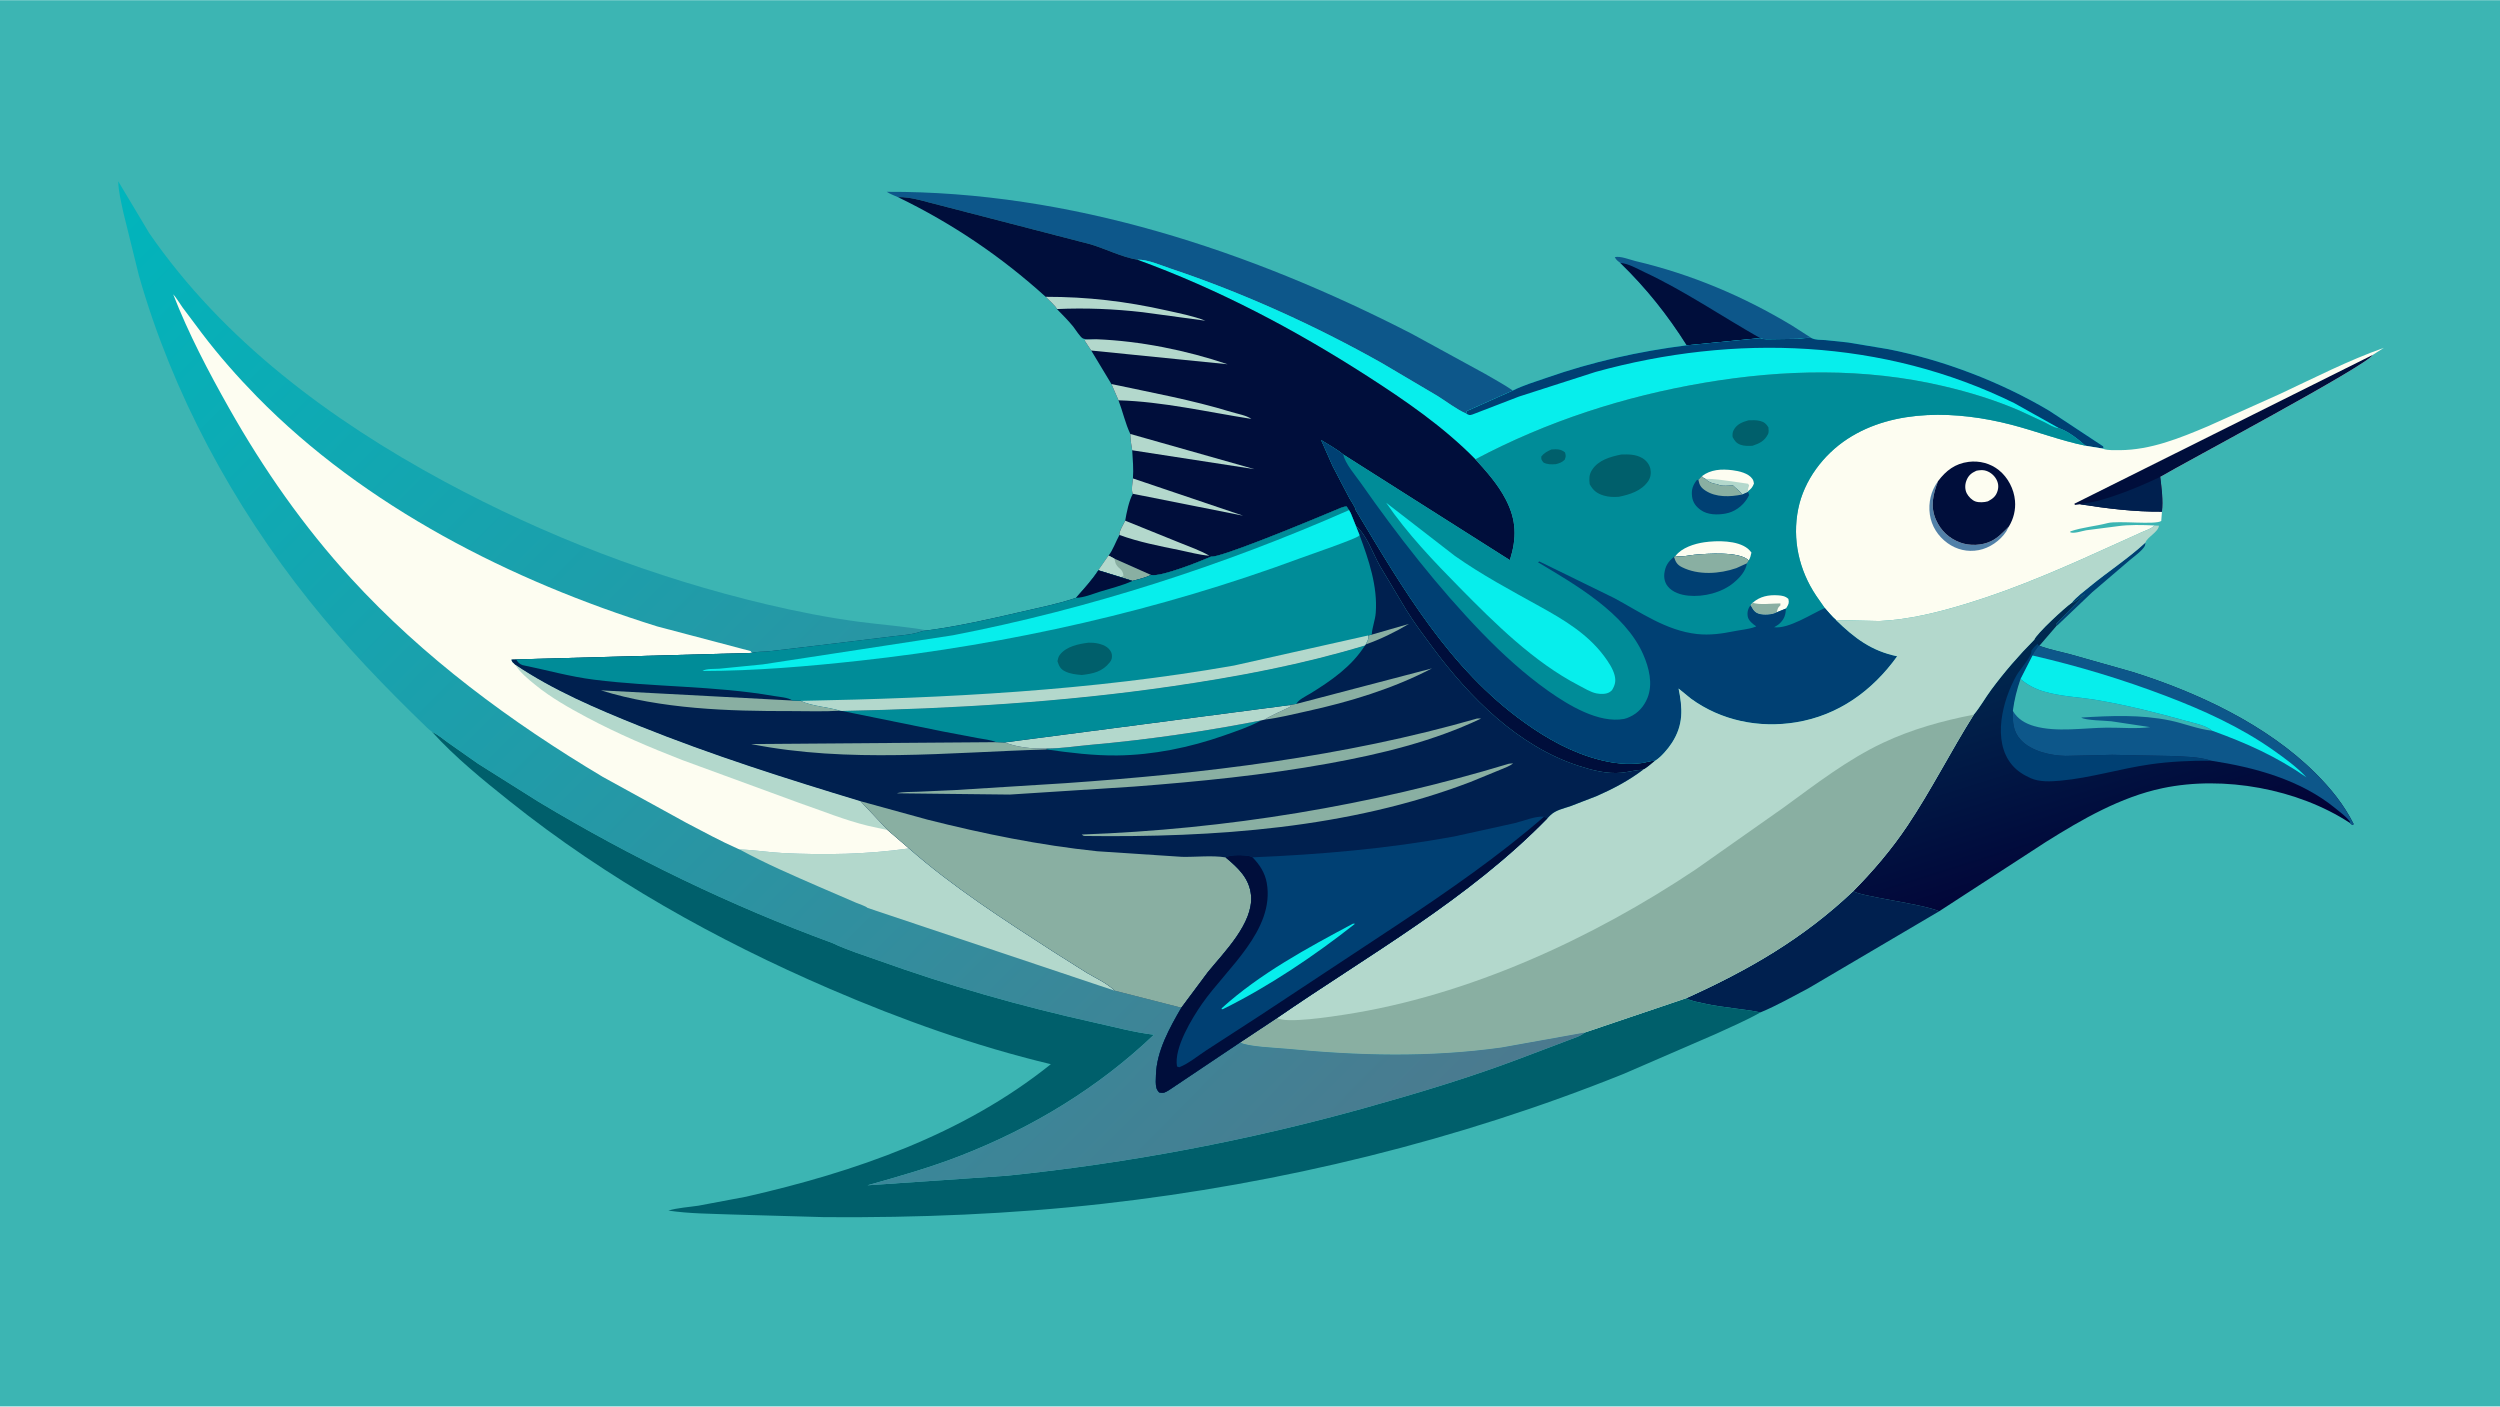 <svg version="1.1" xmlns="http://www.w3.org/2000/svg" style="display: block;" viewBox="0 0 2048 1152" width="1820" height="1024">
<defs>
	<linearGradient id="Gradient1" gradientUnits="userSpaceOnUse" x1="1732.19" y1="733.806" x2="1659.03" y2="501.814">
		<stop class="stop0" offset="0" stop-opacity="1" stop-color="rgb(2,0,53)"/>
		<stop class="stop1" offset="1" stop-opacity="1" stop-color="rgb(0,45,82)"/>
	</linearGradient>
	<linearGradient id="Gradient2" gradientUnits="userSpaceOnUse" x1="1120.17" y1="1022.64" x2="169.925" y2="76.74">
		<stop class="stop0" offset="0" stop-opacity="1" stop-color="rgb(76,121,142)"/>
		<stop class="stop1" offset="1" stop-opacity="1" stop-color="rgb(0,181,188)"/>
	</linearGradient>
</defs>
<path transform="translate(0,0)" fill="rgb(60,181,179)" d="M -0 -0 L 2048 0 L 2048 1152 L -0 1152 L -0 -0 z"/>
<path transform="translate(0,0)" fill="rgb(0,64,115)" d="M 1757.56 444.318 C 1757.44 445.022 1757.39 446.412 1757.09 447.006 C 1755.14 450.851 1747.83 456.078 1744.45 458.932 L 1713.99 484.972 L 1685.47 512.11 L 1685.04 512.166 L 1684.69 510.624 L 1707.93 486.794 C 1706.75 486.786 1700.72 492.677 1697.79 493.562 L 1697.03 493.767 C 1701.05 488.743 1707.16 484.34 1712.12 480.251 C 1727.03 467.966 1743.38 457.432 1757.56 444.318 z"/>
<path transform="translate(0,0)" fill="rgb(13,87,138)" d="M 1327.39 215.263 C 1325.52 213.839 1323.82 212.739 1322.85 210.5 C 1327.39 209.369 1335.28 212.657 1339.94 213.761 C 1385.33 224.497 1428.05 242.481 1467.99 266.541 L 1483.94 276.78 C 1480.09 276.27 1476.35 277.282 1472.5 277.45 L 1452.75 277.736 C 1449.21 277.754 1445.2 278.256 1441.89 276.829 L 1381.8 282.729 C 1366.08 257.807 1348.51 235.801 1327.39 215.263 z"/>
<path transform="translate(0,0)" fill="rgb(0,14,59)" d="M 1327.39 215.263 C 1333.8 215.647 1341.13 219.971 1346.94 222.692 C 1380.07 238.202 1410.19 258.833 1441.89 276.829 L 1381.8 282.729 C 1366.08 257.807 1348.51 235.801 1327.39 215.263 z"/>
<path transform="translate(0,0)" fill="rgb(0,32,79)" d="M 1518.21 729.808 C 1522.63 734.046 1576.01 740.504 1588.54 746.391 L 1481.39 809.498 C 1468.6 816.238 1455.55 823.668 1442.2 829.196 C 1427.15 826.157 1411.63 825.398 1396.5 822.025 C 1391.5 820.911 1385.7 820.006 1381.14 817.635 C 1432.37 794.529 1477.11 768.788 1518.21 729.808 z"/>
<path transform="translate(0,0)" fill="rgb(13,87,138)" d="M 735.737 161.432 C 732.593 160.075 729.314 158.853 726.431 156.991 C 876.6 156.398 1024.08 205.19 1156.58 273.338 L 1216.61 306.147 C 1224.15 310.596 1232.12 314.792 1239.3 319.794 L 1201.6 336.631 L 1201.16 338.71 C 1192.93 335.077 1185.03 328.825 1177.37 324.085 L 1131.96 297.269 C 1077.38 266.515 1017.92 239.591 958.513 219.73 C 950.733 217.129 939.876 212.282 931.719 212.605 C 919.248 210.533 905.849 203.774 893.595 200.037 L 770.387 168.103 C 760.151 165.779 746.075 160.715 735.737 161.432 z"/>
<path transform="translate(0,0)" fill="rgb(7,238,236)" d="M 931.719 212.605 C 939.876 212.282 950.733 217.129 958.513 219.73 C 1017.92 239.591 1077.38 266.515 1131.96 297.269 L 1177.37 324.085 C 1185.03 328.825 1192.93 335.077 1201.16 338.71 L 1201.6 336.631 L 1239.3 319.794 C 1247.84 315.483 1257.76 312.55 1266.79 309.397 C 1304.29 296.295 1342.43 287.704 1381.8 282.729 L 1441.89 276.829 C 1445.2 278.256 1449.21 277.754 1452.75 277.736 L 1472.5 277.45 C 1476.35 277.282 1480.09 276.27 1483.94 276.78 C 1487.34 278.53 1491.57 278.196 1495.33 278.463 L 1513.88 280.412 L 1547.02 285.928 C 1592.45 294.898 1639.08 312.792 1678.87 336.422 L 1722.92 365.5 C 1723.11 366.429 1723.31 366.506 1722.83 367.372 L 1708.44 365.007 C 1702.52 359.704 1694.28 353.237 1686.68 350.576 L 1686.18 350.555 C 1682.31 350.243 1678.29 347.447 1674.83 345.73 L 1654.54 336.296 C 1634.19 327.473 1613.44 321.177 1591.88 316.117 C 1527.45 301.001 1460.99 302.394 1396.06 313.425 C 1330.58 324.547 1267.41 344.96 1208.66 376.108 C 1182.53 349.478 1151.17 327.959 1119.92 307.867 C 1060.61 269.74 998.07 236.758 931.719 212.605 z"/>
<path transform="translate(0,0)" fill="rgb(0,64,115)" d="M 1441.89 276.829 C 1445.2 278.256 1449.21 277.754 1452.75 277.736 L 1472.5 277.45 C 1476.35 277.282 1480.09 276.27 1483.94 276.78 C 1487.34 278.53 1491.57 278.196 1495.33 278.463 L 1513.88 280.412 L 1547.02 285.928 C 1592.45 294.898 1639.08 312.792 1678.87 336.422 L 1722.92 365.5 C 1723.11 366.429 1723.31 366.506 1722.83 367.372 L 1708.44 365.007 C 1702.52 359.704 1694.28 353.237 1686.68 350.576 L 1650.18 330.141 C 1543.15 277.465 1421.05 273.019 1307.02 304.566 L 1244.31 324.738 L 1206.38 339.355 C 1203.64 340.272 1203.67 339.961 1201.16 338.71 L 1201.6 336.631 L 1239.3 319.794 C 1247.84 315.483 1257.76 312.55 1266.79 309.397 C 1304.29 296.295 1342.43 287.704 1381.8 282.729 L 1441.89 276.829 z"/>
<path transform="translate(0,0)" fill="url(#Gradient1)" d="M 1697.03 493.767 L 1697.79 493.562 C 1700.72 492.677 1706.75 486.786 1707.93 486.794 L 1684.69 510.624 L 1685.04 512.166 L 1670.6 528.948 C 1678.73 531.918 1687.46 533.578 1695.83 535.832 L 1746.97 550.334 C 1800.1 567.042 1857.06 593.64 1896.91 633.378 C 1909.35 645.789 1920.29 659.205 1928.12 675 L 1927.09 675.762 L 1925 673.986 C 1882.25 646.019 1821.67 634.998 1771.56 645.528 C 1737.16 652.758 1705.55 671.092 1676.06 689.538 L 1588.54 746.391 C 1576.01 740.504 1522.63 734.046 1518.21 729.808 C 1534.53 713.249 1549.42 695.792 1562.41 676.451 C 1582.09 647.135 1598.04 615.219 1616.91 585.302 C 1622.14 579.039 1626.32 571.457 1631.21 564.859 C 1641.84 550.507 1653.88 536.588 1666.47 523.925 C 1668.02 519.208 1691.83 497.287 1697.03 493.767 z"/>
<path transform="translate(0,0)" fill="rgb(0,64,115)" d="M 1664.07 532.908 C 1665.62 530.701 1667.22 529.028 1669.21 527.213 L 1670.05 528.837 C 1668.42 531.242 1665.94 534.077 1665.05 536.826 L 1655.22 556.097 C 1652.24 564.789 1650.13 573.058 1648.94 582.214 C 1648.74 591.277 1648.95 599.019 1655.53 606.081 C 1664.13 615.327 1679.96 618.846 1692.15 619.101 L 1730.31 618.205 L 1778.23 619.163 C 1788.25 619.589 1801.81 619.736 1811.29 623.01 C 1794.69 622.92 1778.08 623.646 1761.63 625.986 C 1736.88 629.505 1712.62 637.173 1687.7 639.407 C 1680.04 640.094 1670.87 640.597 1663.64 637.385 C 1657.89 634.828 1652.5 631.495 1648.37 626.64 C 1631.61 606.894 1640.52 573.296 1651.99 553.004 C 1654.36 548.813 1663.96 538.012 1664.09 533.934 L 1664.07 532.908 z"/>
<path transform="translate(0,0)" fill="rgb(13,87,138)" d="M 1670.05 528.837 L 1670.6 528.948 C 1678.73 531.918 1687.46 533.578 1695.83 535.832 L 1746.97 550.334 C 1800.1 567.042 1857.06 593.64 1896.91 633.378 C 1909.35 645.789 1920.29 659.205 1928.12 675 L 1927.09 675.762 L 1925 673.986 L 1925.23 673.282 L 1924.87 672.752 C 1921.83 668.597 1917.07 665.242 1913.11 661.999 C 1884.57 638.651 1847.08 628.464 1811.29 623.01 C 1801.81 619.736 1788.25 619.589 1778.23 619.163 L 1730.31 618.205 L 1692.15 619.101 C 1679.96 618.846 1664.13 615.327 1655.53 606.081 C 1648.95 599.019 1648.74 591.277 1648.94 582.214 C 1650.13 573.058 1652.24 564.789 1655.22 556.097 L 1665.05 536.826 C 1665.94 534.077 1668.42 531.242 1670.05 528.837 z"/>
<path transform="translate(0,0)" fill="rgb(60,181,179)" d="M 1648.94 582.214 C 1650.13 573.058 1652.24 564.789 1655.22 556.097 C 1660.7 560.802 1666.99 564.111 1673.92 566.207 C 1688.39 570.581 1703.9 570.911 1718.73 573.492 C 1742.55 577.635 1766.31 583.555 1789.58 590.088 C 1796.23 591.955 1807.07 593.928 1812.17 598.438 C 1800.7 597.285 1789.03 592.411 1777.66 590.076 C 1753.46 585.105 1729.45 586.183 1704.94 587.671 C 1708.13 590.069 1724.86 590.167 1729.54 590.731 L 1761.44 595.522 C 1750.21 597.074 1737.42 595.841 1725.99 595.949 C 1707.11 596.127 1684.73 599.91 1666.48 594.7 C 1659.23 592.632 1652.71 588.894 1648.94 582.214 z"/>
<path transform="translate(0,0)" fill="rgb(7,238,236)" d="M 1665.05 536.826 C 1702.43 545.486 1738.28 556.263 1774.15 569.92 C 1804.93 581.64 1835.54 595.503 1862.53 614.572 C 1871.8 621.127 1881.67 628.281 1889.41 636.635 C 1864.72 619.481 1840.38 608.636 1812.17 598.438 C 1807.07 593.928 1796.23 591.955 1789.58 590.088 C 1766.31 583.555 1742.55 577.635 1718.73 573.492 C 1703.9 570.911 1688.39 570.581 1673.92 566.207 C 1666.99 564.111 1660.7 560.802 1655.22 556.097 L 1665.05 536.826 z"/>
<path transform="translate(0,0)" fill="rgb(253,253,241)" d="M 1722.83 367.372 L 1723.46 367.738 C 1726.93 368.863 1733 368.662 1736.68 368.633 C 1761.93 368.434 1785.54 358.842 1808.46 349.161 L 1867.73 322.588 C 1895.72 309.508 1923.79 295.052 1952.91 284.783 L 1943.77 290.588 C 1939.83 298.939 1789.14 379.031 1769.69 390.566 C 1770.78 399.681 1772.16 409.858 1771.07 419.008 L 1770.5 426.621 C 1765.93 430.011 1734.99 426.191 1726.71 428.346 C 1716.47 431.009 1706.33 431.689 1696.01 435.167 L 1696.01 435.995 C 1699.59 437.081 1705.28 434.907 1709 434.263 L 1734.5 430.974 C 1744 429.568 1755.25 429.864 1764.86 430.331 C 1762.43 432.99 1758 434.299 1754.7 435.761 L 1733.95 445.146 C 1693.98 463.369 1653.43 481.424 1611.36 494.281 C 1587.97 501.428 1564.11 507.473 1539.59 508.615 L 1504.02 507.799 C 1500.7 505.002 1497.78 501.2 1494.84 497.983 L 1487.84 487.926 C 1473.74 466.875 1468.07 441.734 1473.11 416.741 C 1477.83 393.331 1493.67 372.349 1513.44 359.423 C 1552.06 334.184 1604.1 336.567 1647.07 347.628 C 1667.75 352.951 1687.44 360.642 1708.44 365.007 L 1722.83 367.372 z"/>
<path transform="translate(0,0)" fill="rgb(81,128,168)" d="M 1587.61 394.074 C 1583.56 404.919 1581.03 414.776 1586.1 425.998 C 1590.04 434.712 1596.78 440.958 1605.76 444.296 C 1613.61 447.216 1623.61 446.817 1631.14 443.165 C 1636.93 440.359 1641.22 435.552 1645.73 431.098 L 1643.5 435.3 C 1638.46 442.856 1629.9 448.852 1620.93 450.538 C 1611.78 452.258 1602.92 450.189 1595.4 444.762 C 1587.62 439.146 1582.26 430.856 1580.92 421.295 C 1579.57 411.648 1581.85 401.883 1587.61 394.074 z"/>
<path transform="translate(0,0)" fill="rgb(0,14,59)" d="M 1943.77 290.588 C 1939.83 298.939 1789.14 379.031 1769.69 390.566 C 1770.78 399.681 1772.16 409.858 1771.07 419.008 C 1748.15 419.187 1726.45 416.472 1703.86 412.954 L 1699.76 413.5 L 1699.34 412.5 L 1943.77 290.588 z"/>
<path transform="translate(0,0)" fill="rgb(0,32,79)" d="M 1703.86 412.954 C 1708.94 411.747 1714.08 411.381 1719.12 410.009 C 1736.52 405.262 1753.36 398.167 1769.69 390.566 C 1770.78 399.681 1772.16 409.858 1771.07 419.008 C 1748.15 419.187 1726.45 416.472 1703.86 412.954 z"/>
<path transform="translate(0,0)" fill="rgb(0,14,59)" d="M 1587.61 394.074 C 1594.14 385.387 1601.57 379.654 1612.63 378.222 C 1621.43 377.082 1630.57 379.414 1637.49 385.011 C 1644.98 391.069 1649.86 400.52 1650.69 410.09 C 1651.34 417.437 1649.54 424.799 1645.73 431.098 C 1641.22 435.552 1636.93 440.359 1631.14 443.165 C 1623.61 446.817 1613.61 447.216 1605.76 444.296 C 1596.78 440.958 1590.04 434.712 1586.1 425.998 C 1581.03 414.776 1583.56 404.919 1587.61 394.074 z"/>
<path transform="translate(0,0)" fill="rgb(253,253,241)" d="M 1619.01 385.5 C 1621.06 385.083 1623.6 384.768 1625.67 385.186 C 1629.6 385.979 1633.19 388.719 1635.2 392.155 C 1637.02 395.274 1637.45 398.513 1636.41 401.985 C 1635.06 406.504 1632.44 408.426 1628.5 410.55 C 1625.58 411.411 1621.32 411.654 1618.41 410.693 C 1615.51 409.737 1612.58 406.735 1611.19 404.049 C 1609.61 400.967 1609.59 397.117 1610.76 393.898 C 1612.36 389.474 1614.82 387.399 1619.01 385.5 z"/>
<path transform="translate(0,0)" fill="rgb(0,95,107)" d="M 353.879 599.319 C 358.859 601.739 362.932 605.284 367.406 608.473 L 391.694 625.54 L 441.25 656.716 C 517.221 702.364 598.671 741.868 681.914 772.374 C 694.011 778.193 707.473 782.279 720.119 786.822 C 777.37 807.39 836.518 824.203 895.902 837.381 C 912.117 840.979 928.816 845.491 945.286 847.527 C 899.849 890.862 845.859 923.576 787.458 946.405 C 762.354 956.219 736.546 963.589 710.625 970.851 L 825 962.997 C 924.355 952.758 1022.46 934.243 1118.66 907.341 C 1161.47 895.371 1204.46 882.473 1246.03 866.69 L 1285.74 851.666 C 1289.74 850.026 1295.02 848.696 1298.15 845.701 L 1381.14 817.635 C 1385.7 820.006 1391.5 820.911 1396.5 822.025 C 1411.63 825.398 1427.15 826.157 1442.2 829.196 C 1430.55 835.832 1417.94 841.14 1405.78 846.79 L 1330.41 879.445 C 1194.75 934.107 1049.15 969.611 903.847 985.962 C 828.026 994.493 751.803 997.508 675.538 996.949 L 598.796 994.757 C 581.801 994.102 564.327 994.109 547.5 991.564 C 555.213 989.264 564.191 988.766 572.183 987.55 L 611.175 980.209 C 700.075 959.958 788.896 929.44 860.856 871.648 C 798.732 856.757 738.63 835.271 680 810.019 C 586.605 769.794 497.12 719.738 417.501 656.197 C 395.715 638.81 372.541 620.012 353.879 599.319 z"/>
<path transform="translate(0,0)" fill="rgb(0,14,59)" d="M 735.737 161.432 C 746.075 160.715 760.151 165.779 770.387 168.103 L 893.595 200.037 C 905.849 203.774 919.248 210.533 931.719 212.605 C 998.07 236.758 1060.61 269.74 1119.92 307.867 C 1151.17 327.959 1182.53 349.478 1208.66 376.108 C 1217.87 386.273 1227.07 396.591 1233.45 408.838 C 1242.39 425.979 1242.6 440.646 1236.88 458.727 L 1100.45 372.209 C 1094.99 367.731 1088.27 364.17 1082.3 360.381 L 1091.73 381.682 L 1105.5 408.042 C 1106.7 410.201 1110.51 415.572 1110.64 417.767 C 1149.06 481.701 1187.02 547.539 1249.01 591.824 C 1268.09 605.461 1288.46 616.745 1311.37 622.484 C 1322.37 625.24 1333.32 626.418 1344.64 624.974 C 1348.28 624.509 1352.2 622.967 1355.81 623.112 C 1352.87 625.401 1349.26 628.985 1345.92 630.47 C 1340.05 630.523 1334.17 632.304 1328.31 632.886 C 1316.5 634.059 1304.14 630.809 1293 627.173 C 1243.42 610.985 1203.96 571.2 1173.65 530.32 C 1166.18 520.237 1158.57 510.177 1151.98 499.484 L 1130.43 463.478 C 1124.58 453.144 1119.81 438.241 1110.7 430.668 L 1106.53 420.303 L 1105.1 417.768 L 1103.13 414.737 C 1099.99 414.888 1096.69 416.661 1093.79 417.822 L 1074.11 425.997 C 1063.29 430.465 998.225 457.234 992.204 455.798 C 983.834 459.484 950.871 472.772 942.979 470.875 C 938.121 473.209 932.867 474.404 927.676 475.768 L 918.223 472.722 L 899.783 467.041 L 908.179 454.971 C 911.839 450.188 914.086 443.444 917.057 438.115 C 916.597 435.294 920.437 429.143 921.765 426.403 C 922.795 420.223 924.897 409.695 928.054 404.372 C 926.458 401.708 927.851 395.083 928.109 391.789 C 928.67 384.104 927.974 376.404 927.507 368.729 C 926.683 364.226 926.021 359.939 925.956 355.356 C 921.859 346.848 919.709 336.728 916.268 327.795 L 910.476 314.462 L 893.925 287.01 L 888.702 279.107 L 889 278.107 L 898.4 277.786 C 895.384 277.247 889.781 278.269 887.173 277.153 C 884.992 276.218 880.893 269.534 879.248 267.498 C 875.121 262.393 870.412 257.722 865.817 253.043 C 865.165 250.805 858.509 245.046 856.606 243.002 C 819.944 209.819 780.235 183.007 735.737 161.432 z"/>
<path transform="translate(0,0)" fill="rgb(137,175,162)" d="M 908.179 454.971 L 912.909 457.505 L 942.979 470.875 C 938.121 473.209 932.867 474.404 927.676 475.768 L 918.223 472.722 L 899.783 467.041 L 908.179 454.971 z"/>
<path transform="translate(0,0)" fill="rgb(179,216,204)" d="M 908.179 454.971 L 912.909 457.505 C 913.27 458.76 913.594 460.85 914.19 461.96 C 916.625 466.496 919.489 465.311 920.391 471.464 L 918.223 472.722 L 899.783 467.041 L 908.179 454.971 z"/>
<path transform="translate(0,0)" fill="rgb(179,216,204)" d="M 921.765 426.403 L 966.139 444.339 C 974.292 447.673 983.09 450.698 990.732 455.101 C 982.495 454.5 974.222 452.127 966.129 450.486 C 949.554 447.124 932.989 443.905 917.057 438.115 C 916.597 435.294 920.437 429.143 921.765 426.403 z"/>
<path transform="translate(0,0)" fill="rgb(179,216,204)" d="M 928.109 391.789 L 1018.37 422.326 L 928.054 404.372 C 926.458 401.708 927.851 395.083 928.109 391.789 z"/>
<path transform="translate(0,0)" fill="rgb(179,216,204)" d="M 925.956 355.356 L 1027.66 384.195 L 927.507 368.729 C 926.683 364.226 926.021 359.939 925.956 355.356 z"/>
<path transform="translate(0,0)" fill="rgb(179,216,204)" d="M 898.4 277.786 C 934.074 279.185 971.81 286.816 1005.67 298.263 L 893.925 287.01 L 888.702 279.107 L 889 278.107 L 898.4 277.786 z"/>
<path transform="translate(0,0)" fill="rgb(179,216,204)" d="M 910.476 314.462 C 943.616 321.58 976.166 327.392 1008.7 337.355 C 1013.71 338.888 1020.95 340.065 1025.16 343.028 C 989.35 337.438 952.549 328.843 916.268 327.795 L 910.476 314.462 z"/>
<path transform="translate(0,0)" fill="rgb(179,216,204)" d="M 856.606 243.002 C 890.831 242.976 922.254 246.667 955.704 254.185 C 966.125 256.527 977.531 258.673 987.461 262.603 L 936.03 255.614 C 912.647 252.936 889.333 251.971 865.817 253.043 C 865.165 250.805 858.509 245.046 856.606 243.002 z"/>
<path transform="translate(0,0)" fill="rgb(0,140,152)" d="M 1208.66 376.108 C 1267.41 344.96 1330.58 324.547 1396.06 313.425 C 1460.99 302.394 1527.45 301.001 1591.88 316.117 C 1613.44 321.177 1634.19 327.473 1654.54 336.296 L 1674.83 345.73 C 1678.29 347.447 1682.31 350.243 1686.18 350.555 L 1686.68 350.576 C 1694.28 353.237 1702.52 359.704 1708.44 365.007 C 1687.44 360.642 1667.75 352.951 1647.07 347.628 C 1604.1 336.567 1552.06 334.184 1513.44 359.423 C 1493.67 372.349 1477.83 393.331 1473.11 416.741 C 1468.07 441.734 1473.74 466.875 1487.84 487.926 L 1494.84 497.983 C 1497.78 501.2 1500.7 505.002 1504.02 507.799 C 1519.11 522.511 1532.99 533.111 1554.15 537.486 C 1533.96 565.649 1506.04 585.88 1471.34 591.565 C 1441.11 596.517 1410.09 590.277 1385.21 572.164 L 1375.08 563.883 C 1378.41 580.189 1379.17 593.569 1369.67 608.31 C 1366.49 613.263 1360.81 619.967 1355.81 623.112 C 1352.2 622.967 1348.28 624.509 1344.64 624.974 C 1333.32 626.418 1322.37 625.24 1311.37 622.484 C 1288.46 616.745 1268.09 605.461 1249.01 591.824 C 1187.02 547.539 1149.06 481.701 1110.64 417.767 C 1110.51 415.572 1106.7 410.201 1105.5 408.042 L 1091.73 381.682 L 1082.3 360.381 C 1088.27 364.17 1094.99 367.731 1100.45 372.209 L 1236.88 458.727 C 1242.6 440.646 1242.39 425.979 1233.45 408.838 C 1227.07 396.591 1217.87 386.273 1208.66 376.108 z"/>
<path transform="translate(0,0)" fill="rgb(0,95,107)" d="M 1270.91 368.074 C 1275.34 367.764 1278.63 367.627 1282.08 370.5 C 1282.86 373.396 1282.82 373.681 1281.78 376.5 C 1279.42 378.713 1277.53 379.343 1274.5 380.114 C 1270.93 380.346 1267.77 380.445 1264.5 378.815 C 1262.79 376.599 1262.48 376.539 1262.65 373.79 C 1265.02 370.8 1267.53 369.632 1270.91 368.074 z"/>
<path transform="translate(0,0)" fill="rgb(253,253,241)" d="M 1435.91 493.534 C 1441.8 488.401 1448.94 487.016 1456.64 487.551 C 1459.89 487.777 1462.6 488.212 1465.05 490.5 C 1465.74 493.74 1465.32 494.638 1463.65 497.46 L 1462.96 498.408 L 1455.37 501.515 C 1451.94 503.533 1444.68 503.916 1440.85 502.689 C 1436.91 501.43 1435.85 498.919 1434.05 495.581 L 1435.91 493.534 z"/>
<path transform="translate(0,0)" fill="rgb(137,175,162)" d="M 1434.05 495.581 L 1435.91 493.534 C 1440.48 495.737 1452.89 494.086 1458.5 494.166 L 1458.5 495.839 L 1457.65 496.609 C 1456.42 497.77 1456.23 498.883 1455.75 500.424 L 1455.37 501.515 C 1451.94 503.533 1444.68 503.916 1440.85 502.689 C 1436.91 501.43 1435.85 498.919 1434.05 495.581 z"/>
<path transform="translate(0,0)" fill="rgb(0,95,107)" d="M 1432.34 344.18 C 1435.56 344.026 1438.7 343.915 1441.86 344.7 C 1445.25 345.542 1446.94 347.063 1448.71 350.011 C 1448.76 351.68 1449.16 353.919 1448.42 355.387 C 1445.5 361.172 1441.54 363.051 1435.6 365.053 C 1432.39 365.16 1429.08 365.344 1426.01 364.267 C 1422.5 363.041 1420.98 361 1419.35 357.882 C 1419.18 355.784 1419.21 354.067 1420.21 352.194 C 1422.87 347.235 1427.22 345.687 1432.34 344.18 z"/>
<path transform="translate(0,0)" fill="rgb(253,253,241)" d="M 1394.06 390.039 C 1401.37 384.362 1410.39 383.93 1419.3 385.071 C 1424.6 385.751 1432.39 387.476 1435.61 392.226 C 1436.39 393.364 1436.65 394.664 1436.83 396 C 1435.64 399.093 1434.52 400.321 1431.95 402.258 L 1432.06 402.816 L 1427.11 404.994 C 1426.25 402.941 1421.42 399.365 1419.7 397.481 C 1416.6 397.542 1410.82 398.305 1408.1 397.071 C 1407.45 396.775 1407.06 396.557 1406.33 396.447 C 1402.47 395.859 1399.81 394.836 1396.95 392.104 C 1395.68 391.74 1394.99 390.924 1394.06 390.039 z"/>
<path transform="translate(0,0)" fill="rgb(179,216,204)" d="M 1396.95 392.104 C 1404.26 392.04 1411.45 393.192 1418.67 394.186 L 1432 396.133 L 1432.91 397.5 C 1432.49 398.911 1431.6 400.864 1431.95 402.258 L 1432.06 402.816 L 1427.11 404.994 C 1426.25 402.941 1421.42 399.365 1419.7 397.481 C 1416.6 397.542 1410.82 398.305 1408.1 397.071 C 1407.45 396.775 1407.06 396.557 1406.33 396.447 C 1402.47 395.859 1399.81 394.836 1396.95 392.104 z"/>
<path transform="translate(0,0)" fill="rgb(253,253,241)" d="M 1372.57 455.313 C 1377.57 448.546 1388.19 445.222 1396.24 444.074 C 1406.42 442.623 1423.23 442.367 1431.77 449.278 C 1432.91 450.199 1433.87 451.361 1434.78 452.5 C 1434.28 454.925 1433.82 456.91 1432.51 459.031 C 1425.28 451.394 1398.67 453.384 1388.26 454.306 C 1383.13 454.76 1377.65 456.466 1372.57 455.313 z"/>
<path transform="translate(0,0)" fill="rgb(0,64,115)" d="M 1394.06 390.039 C 1394.99 390.924 1395.68 391.74 1396.95 392.104 C 1399.81 394.836 1402.47 395.859 1406.33 396.447 C 1407.06 396.557 1407.45 396.775 1408.1 397.071 C 1410.82 398.305 1416.6 397.542 1419.7 397.481 C 1421.42 399.365 1426.25 402.941 1427.11 404.994 L 1432.06 402.816 L 1432.89 405.496 L 1431.1 408.624 C 1427.06 414.799 1420.78 419.282 1413.48 420.597 C 1406.81 421.798 1398.75 421.695 1393.1 417.566 C 1389.21 414.72 1386.75 411.432 1386.14 406.616 C 1385.43 401.021 1386.74 397.396 1390.12 393 L 1391.33 392.975 L 1394.06 390.039 z"/>
<path transform="translate(0,0)" fill="rgb(137,175,162)" d="M 1394.06 390.039 C 1394.99 390.924 1395.68 391.74 1396.95 392.104 C 1399.81 394.836 1402.47 395.859 1406.33 396.447 C 1407.06 396.557 1407.45 396.775 1408.1 397.071 C 1410.82 398.305 1416.6 397.542 1419.7 397.481 C 1421.42 399.365 1426.25 402.941 1427.11 404.994 C 1417.31 406.957 1405.79 407.471 1397.1 401.762 C 1393.43 399.35 1392.16 397.25 1391.33 392.975 L 1394.06 390.039 z"/>
<path transform="translate(0,0)" fill="rgb(0,95,107)" d="M 1328.1 372.191 C 1334.1 372.002 1340 371.985 1345.36 375.121 C 1348.6 377.014 1351.19 380.218 1351.99 383.917 C 1352.72 387.311 1352.2 391.133 1350.2 394.015 C 1344.63 402.041 1335.33 404.932 1326.24 406.82 C 1321.91 407.116 1317.9 407.07 1313.71 405.791 C 1308.11 404.078 1305.06 401.591 1302.26 396.5 C 1301.8 392.095 1301.67 388.81 1304.15 384.898 C 1309.32 376.728 1319.23 374.025 1328.1 372.191 z"/>
<path transform="translate(0,0)" fill="rgb(0,64,115)" d="M 1372.57 455.313 C 1377.65 456.466 1383.13 454.76 1388.26 454.306 C 1398.67 453.384 1425.28 451.394 1432.51 459.031 L 1431.1 461.31 C 1430 467.962 1425.23 473.062 1420.21 477.254 C 1410.51 485.354 1395.61 489.069 1383.12 487.824 C 1376.93 487.206 1370.13 485.163 1366.14 480.078 C 1363.79 477.086 1362.97 473.242 1363.45 469.5 C 1364.21 463.577 1366.66 459.673 1371.35 456.104 L 1372.57 455.313 z"/>
<path transform="translate(0,0)" fill="rgb(137,175,162)" d="M 1372.57 455.313 C 1377.65 456.466 1383.13 454.76 1388.26 454.306 C 1398.67 453.384 1425.28 451.394 1432.51 459.031 L 1431.1 461.31 L 1422.44 465.264 C 1408.58 470.046 1391.21 471.264 1377.73 464.433 C 1373.79 462.436 1372.61 460.087 1371.35 456.104 L 1372.57 455.313 z"/>
<path transform="translate(0,0)" fill="rgb(7,238,236)" d="M 1135.52 411.671 L 1191.82 455.253 C 1213.91 470.797 1237.4 483.363 1260.96 496.409 C 1280.72 507.346 1300.36 518.907 1314.1 537.384 C 1317.45 541.889 1321.24 547.463 1322.67 552.956 C 1323.94 557.848 1323.01 561.266 1320.5 565.319 C 1320.03 565.809 1319.48 566.255 1318.92 566.645 C 1315.99 568.691 1311.16 568.545 1307.78 567.878 C 1303.04 566.941 1297.32 563.393 1293 561.147 C 1256.46 542.141 1224.67 510.6 1196.04 481.539 C 1174.58 459.765 1152.79 436.972 1135.52 411.671 z"/>
<path transform="translate(0,0)" fill="rgb(0,64,115)" d="M 1110.64 417.767 C 1110.51 415.572 1106.7 410.201 1105.5 408.042 L 1091.73 381.682 L 1082.3 360.381 C 1088.27 364.17 1094.99 367.731 1100.45 372.209 C 1101.68 379.302 1110.55 389.511 1114.82 395.613 C 1144.6 438.209 1178.05 481.153 1214.25 518.529 C 1230.85 535.661 1249.03 552.239 1268.54 566.006 C 1284.85 577.515 1309.61 592.623 1330.38 588.818 C 1332.04 588.515 1333.48 587.877 1335 587.192 C 1341.94 584.07 1346.74 578.612 1349.6 571.603 C 1354.27 560.133 1350.86 546.754 1346.1 535.909 C 1331.22 502.016 1290.44 478.737 1259.92 460.5 L 1261 459.766 L 1322.48 489.865 C 1344.17 501.54 1364.95 516.444 1390.14 519.251 C 1400.37 520.39 1410.44 519.02 1420.47 516.976 C 1425.84 515.882 1432.45 515.35 1437.52 513.502 C 1438.12 513.287 1438.19 513.211 1438.65 512.916 C 1435.93 511.086 1432.39 508.365 1431.76 504.925 C 1431.12 501.403 1431.98 498.422 1434.05 495.581 C 1435.85 498.919 1436.91 501.43 1440.85 502.689 C 1444.68 503.916 1451.94 503.533 1455.37 501.515 L 1462.96 498.408 C 1462.95 503.361 1461.63 507.053 1458 510.513 C 1456.65 511.795 1454.96 512.762 1453.36 513.691 C 1465.16 515.253 1483.86 502.853 1494.84 497.983 C 1497.78 501.2 1500.7 505.002 1504.02 507.799 C 1519.11 522.511 1532.99 533.111 1554.15 537.486 C 1533.96 565.649 1506.04 585.88 1471.34 591.565 C 1441.11 596.517 1410.09 590.277 1385.21 572.164 L 1375.08 563.883 C 1378.41 580.189 1379.17 593.569 1369.67 608.31 C 1366.49 613.263 1360.81 619.967 1355.81 623.112 C 1352.2 622.967 1348.28 624.509 1344.64 624.974 C 1333.32 626.418 1322.37 625.24 1311.37 622.484 C 1288.46 616.745 1268.09 605.461 1249.01 591.824 C 1187.02 547.539 1149.06 481.701 1110.64 417.767 z"/>
<path transform="translate(0,0)" fill="rgb(179,216,204)" d="M 1764.86 430.331 L 1768.62 430.5 C 1768.19 435.741 1758.69 440.039 1757.56 444.318 C 1743.38 457.432 1727.03 467.966 1712.12 480.251 C 1707.16 484.34 1701.05 488.743 1697.03 493.767 C 1691.83 497.287 1668.02 519.208 1666.47 523.925 C 1653.88 536.588 1641.84 550.507 1631.21 564.859 C 1626.32 571.457 1622.14 579.039 1616.91 585.302 C 1598.04 615.219 1582.09 647.135 1562.41 676.451 C 1549.42 695.792 1534.53 713.249 1518.21 729.808 C 1477.11 768.788 1432.37 794.529 1381.14 817.635 L 1298.15 845.701 L 1230 857.934 C 1171.09 866.2 1112.88 864.684 1053.81 858.912 C 1046.78 858.225 1021.24 857.206 1016.05 853.731 L 1046.18 833.76 C 1121.97 781.552 1202.75 736.654 1267.6 670.185 L 1269.46 668.284 L 1270.29 667.5 C 1274.54 663.473 1280.74 662.228 1286.17 660.405 L 1308.21 651.905 C 1321.29 646.144 1334.55 639.161 1345.92 630.47 C 1349.26 628.985 1352.87 625.401 1355.81 623.112 C 1360.81 619.967 1366.49 613.263 1369.67 608.31 C 1379.17 593.569 1378.41 580.189 1375.08 563.883 L 1385.21 572.164 C 1410.09 590.277 1441.11 596.517 1471.34 591.565 C 1506.04 585.88 1533.96 565.649 1554.15 537.486 C 1532.99 533.111 1519.11 522.511 1504.02 507.799 L 1539.59 508.615 C 1564.11 507.473 1587.97 501.428 1611.36 494.281 C 1653.43 481.424 1693.98 463.369 1733.95 445.146 L 1754.7 435.761 C 1758 434.299 1762.43 432.99 1764.86 430.331 z"/>
<path transform="translate(0,0)" fill="rgb(137,175,162)" d="M 1046.18 833.76 C 1053.6 838.538 1091.29 832.612 1101.56 831.032 C 1202.98 815.426 1304.27 768.793 1389.07 712.131 L 1461.39 661.212 C 1487.04 642.507 1513.6 621.994 1542.45 608.417 C 1566.35 597.176 1591.1 590.355 1616.91 585.302 C 1598.04 615.219 1582.09 647.135 1562.41 676.451 C 1549.42 695.792 1534.53 713.249 1518.21 729.808 C 1477.11 768.788 1432.37 794.529 1381.14 817.635 L 1298.15 845.701 L 1230 857.934 C 1171.09 866.2 1112.88 864.684 1053.81 858.912 C 1046.78 858.225 1021.24 857.206 1016.05 853.731 L 1046.18 833.76 z"/>
<path transform="translate(0,0)" fill="url(#Gradient2)" d="M 353.879 599.319 C 352.282 598.228 350.932 597.048 349.545 595.71 C 315.442 562.794 282.969 529.106 253.382 492.01 C 190.756 413.489 141.28 322.188 113.756 225.438 L 100.941 173.478 C 99.251 165.241 97.018 156.827 96.868 148.398 L 122.249 190.844 C 182.831 278.728 270.621 343.862 363.624 394.089 C 447.082 439.162 535.564 473.021 627.882 494.914 C 652.615 500.78 678.043 505.785 703.231 509.164 C 721.911 511.67 741.027 512.899 759.544 516.295 C 757.213 516.474 755.695 516.767 753.5 517.51 C 745.448 520.235 734.554 520.521 726 521.802 L 648.812 531.172 L 628.51 533.5 C 624.338 533.842 619.849 533.594 615.815 534.727 L 422.85 540.037 L 419.036 540.167 C 419.234 542.193 420.586 542.909 422.002 544.315 C 453.353 565.485 488.972 580.583 523.98 594.653 C 583.449 618.554 643.628 637.627 704.905 656.205 L 727.239 679.918 L 744.65 694.876 C 780.558 726.412 822.629 753.508 862.768 779.386 L 890.317 796.78 C 897.578 801.098 907.215 805.424 913.115 811.423 L 967.754 825.389 C 958.144 841.884 947.47 861.061 946.949 880.632 C 946.862 883.897 946.477 888.116 947.408 891.262 C 947.797 892.573 948.64 893.691 949.5 894.729 C 953.245 895.679 954.295 894.866 957.585 892.925 L 1016.05 853.731 C 1021.24 857.206 1046.78 858.225 1053.81 858.912 C 1112.88 864.684 1171.09 866.2 1230 857.934 L 1298.15 845.701 C 1295.02 848.696 1289.74 850.026 1285.74 851.666 L 1246.03 866.69 C 1204.46 882.473 1161.47 895.371 1118.66 907.341 C 1022.46 934.243 924.355 952.758 825 962.997 L 710.625 970.851 C 736.546 963.589 762.354 956.219 787.458 946.405 C 845.859 923.576 899.849 890.862 945.286 847.527 C 928.816 845.491 912.117 840.979 895.902 837.381 C 836.518 824.203 777.37 807.39 720.119 786.822 C 707.473 782.279 694.011 778.193 681.914 772.374 C 598.671 741.868 517.221 702.364 441.25 656.716 L 391.694 625.54 L 367.406 608.473 C 362.932 605.284 358.859 601.739 353.879 599.319 z"/>
<path transform="translate(0,0)" fill="rgb(179,216,204)" d="M 744.65 694.876 C 780.558 726.412 822.629 753.508 862.768 779.386 L 890.317 796.78 C 897.578 801.098 907.215 805.424 913.115 811.423 L 710.672 743.608 C 709.295 742.176 703.603 740.377 701.492 739.463 L 671.316 726.452 C 649.408 716.887 626.886 707.223 605.911 695.739 C 617.626 696.063 629.284 698.048 641 698.652 C 675.417 700.427 710.495 699.784 744.65 694.876 z"/>
<path transform="translate(0,0)" fill="rgb(253,253,241)" d="M 605.911 695.739 L 604.833 695.309 C 590.345 688.967 576.377 681.255 562.347 673.969 L 493.901 636.349 C 418.462 591.34 346.861 538.498 287.37 473.454 C 248.652 431.121 215.874 384.193 187.689 334.299 C 170.821 304.439 154.299 272.951 141.883 240.955 C 144.715 244.081 146.987 248.184 149.477 251.623 L 165.633 273.187 C 179.382 291.286 194.598 308.57 210.508 324.812 C 298.85 414.994 419.045 475.847 538.409 513.029 L 615 533.252 L 615.815 534.727 L 422.85 540.037 L 419.036 540.167 C 419.234 542.193 420.586 542.909 422.002 544.315 C 453.353 565.485 488.972 580.583 523.98 594.653 C 583.449 618.554 643.628 637.627 704.905 656.205 L 727.239 679.918 L 744.65 694.876 C 710.495 699.784 675.417 700.427 641 698.652 C 629.284 698.048 617.626 696.063 605.911 695.739 z"/>
<path transform="translate(0,0)" fill="rgb(179,216,204)" d="M 422.002 544.315 C 453.353 565.485 488.972 580.583 523.98 594.653 C 583.449 618.554 643.628 637.627 704.905 656.205 L 727.239 679.918 L 711.159 676.376 C 692.053 671.772 673.229 663.969 654.645 657.59 L 559.367 622.667 C 532.322 612.154 506.142 601.06 480.505 587.396 C 465.946 579.635 451.45 571.433 438.609 561.004 C 432.798 556.284 425.934 550.739 422.002 544.315 z"/>
<path transform="translate(0,0)" fill="rgb(0,32,79)" d="M 992.204 455.798 C 998.225 457.234 1063.29 430.465 1074.11 425.997 L 1093.79 417.822 C 1096.69 416.661 1099.99 414.888 1103.13 414.737 L 1105.1 417.768 L 1106.53 420.303 L 1110.7 430.668 C 1119.81 438.241 1124.58 453.144 1130.43 463.478 L 1151.98 499.484 C 1158.57 510.177 1166.18 520.237 1173.65 530.32 C 1203.96 571.2 1243.42 610.985 1293 627.173 C 1304.14 630.809 1316.5 634.059 1328.31 632.886 C 1334.17 632.304 1340.05 630.523 1345.92 630.47 C 1334.55 639.161 1321.29 646.144 1308.21 651.905 L 1286.17 660.405 C 1280.74 662.228 1274.54 663.473 1270.29 667.5 L 1269.46 668.284 L 1267.6 670.185 C 1202.75 736.654 1121.97 781.552 1046.18 833.76 L 1016.05 853.731 L 957.585 892.925 C 954.295 894.866 953.245 895.679 949.5 894.729 C 948.64 893.691 947.797 892.573 947.408 891.262 C 946.477 888.116 946.862 883.897 946.949 880.632 C 947.47 861.061 958.144 841.884 967.754 825.389 L 913.115 811.423 C 907.215 805.424 897.578 801.098 890.317 796.78 L 862.768 779.386 C 822.629 753.508 780.558 726.412 744.65 694.876 L 727.239 679.918 L 704.905 656.205 C 643.628 637.627 583.449 618.554 523.98 594.653 C 488.972 580.583 453.353 565.485 422.002 544.315 C 420.586 542.909 419.234 542.193 419.036 540.167 L 422.85 540.037 L 615.815 534.727 C 619.849 533.594 624.338 533.842 628.51 533.5 L 648.812 531.172 L 726 521.802 C 734.554 520.521 745.448 520.235 753.5 517.51 C 755.695 516.767 757.213 516.474 759.544 516.295 C 785.234 512.873 810.708 507.065 835.933 501.215 C 851.03 497.714 866.838 494.633 881.482 489.577 C 887.798 482.373 894.601 475.105 899.783 467.041 L 918.223 472.722 L 927.676 475.768 C 932.867 474.404 938.121 473.209 942.979 470.875 C 950.871 472.772 983.834 459.484 992.204 455.798 z"/>
<path transform="translate(0,0)" fill="rgb(137,175,162)" d="M 1123.74 519.755 L 1154.2 510.948 C 1143.12 517.514 1130.93 523.577 1118.75 527.791 C 1120.02 525.081 1121.42 523.43 1120.79 520.429 L 1123.74 519.755 z"/>
<path transform="translate(0,0)" fill="rgb(137,175,162)" d="M 1062.03 576.497 L 1173.08 547.395 C 1141.02 564.097 1105.58 574.827 1070.38 582.545 C 1059.15 585.006 1047.32 588.015 1035.92 589.379 C 1042.56 585.207 1050.48 582.196 1057.5 578.546 L 1056.31 577.496 L 1056.4 577.279 L 1062.03 576.497 z"/>
<path transform="translate(0,0)" fill="rgb(137,175,162)" d="M 688.244 582.042 C 675.036 582.93 661.346 582.362 648.091 582.386 C 596.649 582.478 541.734 580.794 492.243 565.396 L 649.118 573.731 L 655.942 573.998 C 665.522 578.507 677.954 578.851 688.244 582.042 z"/>
<path transform="translate(0,0)" fill="rgb(0,140,152)" d="M 857.27 613.033 C 869.229 613.106 881.427 611.087 893.362 610.031 C 940.121 605.895 987.17 599.082 1033.23 590.007 C 1023.57 595.242 1012.82 598.83 1002.46 602.465 C 974.723 612.195 944.586 618.402 915.132 618.724 C 895.865 618.935 876.381 616.514 857.336 613.813 L 857.27 613.033 z"/>
<path transform="translate(0,0)" fill="rgb(137,175,162)" d="M 816.141 607.843 L 823.056 608.053 C 833.491 612.175 846.152 613.377 857.27 613.033 L 857.336 613.813 C 776.535 616.165 695.403 625.234 615.237 609.379 L 816.141 607.843 z"/>
<path transform="translate(0,0)" fill="rgb(179,216,204)" d="M 1056.31 577.496 L 1057.5 578.546 C 1050.48 582.196 1042.56 585.207 1035.92 589.379 L 1033.23 590.007 C 987.17 599.082 940.121 605.895 893.362 610.031 C 881.427 611.087 869.229 613.106 857.27 613.033 C 846.152 613.377 833.491 612.175 823.056 608.053 L 1056.31 577.496 z"/>
<path transform="translate(0,0)" fill="rgb(137,175,162)" d="M 1236.11 625.5 L 1239.5 625.175 C 1237.05 627.453 1232.36 628.985 1229.24 630.347 L 1204.34 640.554 C 1104.66 678.578 994.492 686.02 888.768 684.7 C 887.345 684.559 887.251 684.433 886.147 683.5 C 1004.9 679.246 1122.43 659.916 1236.11 625.5 z"/>
<path transform="translate(0,0)" fill="rgb(137,175,162)" d="M 1209.93 588.5 C 1211.08 588.367 1212.17 588.44 1213.33 588.5 C 1173.8 607.253 1131.3 617.519 1088.42 625.304 C 1035.8 634.856 982.26 640.135 928.969 644.227 L 827.162 650.772 L 735.749 649.742 L 734.754 649.614 C 740.128 648.465 746.274 648.709 751.776 648.46 L 781.861 647.113 L 872.78 641.436 C 986.425 633.493 1100.2 620.042 1209.93 588.5 z"/>
<path transform="translate(0,0)" fill="rgb(0,140,152)" d="M 689.628 582.256 C 780.219 580.414 870.716 575.094 960.419 561.999 C 1013.65 554.23 1066.68 544.253 1118.21 528.603 C 1107.32 545.842 1090.61 557.39 1073.61 567.893 C 1070.59 569.758 1063.23 573.221 1062.03 576.497 L 1056.4 577.279 L 1056.31 577.496 L 823.056 608.053 L 816.141 607.843 C 811.441 605.9 805.982 605.449 800.989 604.512 L 772.247 599.054 L 689.628 582.256 z"/>
<path transform="translate(0,0)" fill="rgb(137,175,162)" d="M 704.905 656.205 L 759.706 671.288 C 805.395 682.843 851.944 692.323 898.857 697.206 L 968.145 701.774 C 979.466 702.064 993.012 700.4 1004.02 702.247 C 1014.23 710.769 1023.63 719.313 1024.87 733.466 C 1026.85 756.162 1002.72 779.966 989.5 796.214 L 967.754 825.389 L 913.115 811.423 C 907.215 805.424 897.578 801.098 890.317 796.78 L 862.768 779.386 C 822.629 753.508 780.558 726.412 744.65 694.876 L 727.239 679.918 L 704.905 656.205 z"/>
<path transform="translate(0,0)" fill="rgb(0,64,115)" d="M 1026.07 702.181 C 1081.21 699.912 1136.55 695.151 1190.87 685.173 L 1241.01 674.129 C 1247.65 672.545 1258.33 668.082 1264.84 668.94 L 1267.6 670.185 C 1202.75 736.654 1121.97 781.552 1046.18 833.76 L 1016.05 853.731 L 957.585 892.925 C 954.295 894.866 953.245 895.679 949.5 894.729 C 948.64 893.691 947.797 892.573 947.408 891.262 C 946.477 888.116 946.862 883.897 946.949 880.632 C 947.47 861.061 958.144 841.884 967.754 825.389 L 989.5 796.214 C 1002.72 779.966 1026.85 756.162 1024.87 733.466 C 1023.63 719.313 1014.23 710.769 1004.02 702.247 C 1008.02 699.81 1019.12 700.217 1023.67 701.206 C 1024.5 701.385 1025.33 701.786 1026.07 702.181 z"/>
<path transform="translate(0,0)" fill="rgb(7,238,236)" d="M 1108.41 756.5 L 1110.05 756.604 C 1076.98 782.699 1039.64 807.829 1001.93 826.5 L 1000.86 826.677 L 1000.76 825.852 C 1032.14 797.419 1071.19 776.346 1108.41 756.5 z"/>
<path transform="translate(0,0)" fill="rgb(0,14,59)" d="M 1264.84 668.94 L 1267.6 670.185 C 1202.75 736.654 1121.97 781.552 1046.18 833.76 L 1016.05 853.731 L 957.585 892.925 C 954.295 894.866 953.245 895.679 949.5 894.729 C 948.64 893.691 947.797 892.573 947.408 891.262 C 946.477 888.116 946.862 883.897 946.949 880.632 C 947.47 861.061 958.144 841.884 967.754 825.389 L 989.5 796.214 C 1002.72 779.966 1026.85 756.162 1024.87 733.466 C 1023.63 719.313 1014.23 710.769 1004.02 702.247 C 1008.02 699.81 1019.12 700.217 1023.67 701.206 C 1024.5 701.385 1025.33 701.786 1026.07 702.181 C 1031.89 708.128 1036.27 714.867 1037.73 723.15 C 1044.56 761.838 1004.59 793.606 984.816 822.029 C 976.593 833.849 961.499 858.375 964.206 873.5 L 966 874.175 C 973.684 871.16 981.254 864.802 988.228 860.276 L 1032.83 831.358 L 1145.1 757.223 C 1186.12 729.91 1227.62 701.292 1264.84 668.94 z"/>
<path transform="translate(0,0)" fill="rgb(0,140,152)" d="M 992.204 455.798 C 998.225 457.234 1063.29 430.465 1074.11 425.997 L 1093.79 417.822 C 1096.69 416.661 1099.99 414.888 1103.13 414.737 L 1105.1 417.768 L 1106.53 420.303 L 1110.7 430.668 L 1113.72 438.191 C 1121.24 458.356 1128.68 480.194 1127 502 C 1126.54 507.991 1124.04 513.889 1123.74 519.755 L 1120.79 520.429 C 1121.42 523.43 1120.02 525.081 1118.75 527.791 L 1118.21 528.603 C 1066.68 544.253 1013.65 554.23 960.419 561.999 C 870.716 575.094 780.219 580.414 689.628 582.256 L 688.244 582.042 C 677.954 578.851 665.522 578.507 655.942 573.998 L 649.118 573.731 C 646.076 571.23 637.829 570.695 633.826 569.998 C 585.144 561.514 535.442 562.857 486.531 556.643 C 466.774 554.133 448.528 548.917 429.182 544.969 L 428.067 544.723 C 425.621 543.956 424.023 542.218 422.85 540.037 L 615.815 534.727 C 619.849 533.594 624.338 533.842 628.51 533.5 L 648.812 531.172 L 726 521.802 C 734.554 520.521 745.448 520.235 753.5 517.51 C 755.695 516.767 757.213 516.474 759.544 516.295 C 785.234 512.873 810.708 507.065 835.933 501.215 C 851.03 497.714 866.838 494.633 881.482 489.577 C 887.798 482.373 894.601 475.105 899.783 467.041 L 918.223 472.722 L 927.676 475.768 C 932.867 474.404 938.121 473.209 942.979 470.875 C 950.871 472.772 983.834 459.484 992.204 455.798 z"/>
<path transform="translate(0,0)" fill="rgb(0,14,59)" d="M 899.783 467.041 L 918.223 472.722 L 927.676 475.768 C 919.374 479.61 909.833 481.812 901.086 484.554 C 895.268 486.378 887.589 489.573 881.482 489.577 C 887.798 482.373 894.601 475.105 899.783 467.041 z"/>
<path transform="translate(0,0)" fill="rgb(0,95,107)" d="M 891.711 526.339 C 896.578 526.166 902.914 527.172 906.906 530.1 C 908.696 531.412 910.502 533.719 910.812 535.903 C 911.164 538.383 910.806 540.318 909.25 542.296 C 903.03 550.197 895.718 551.653 886.283 552.824 C 881.443 552.398 877.081 552.029 872.632 549.902 C 868.609 547.978 867.602 545.488 866.258 541.5 C 866.62 539.709 867.058 537.781 868.196 536.307 C 873.573 529.341 883.549 527.378 891.711 526.339 z"/>
<path transform="translate(0,0)" fill="rgb(179,216,204)" d="M 1120.79 520.429 C 1121.42 523.43 1120.02 525.081 1118.75 527.791 L 1118.21 528.603 C 1066.68 544.253 1013.65 554.23 960.419 561.999 C 870.716 575.094 780.219 580.414 689.628 582.256 L 688.244 582.042 C 677.954 578.851 665.522 578.507 655.942 573.998 C 774.548 571.787 893.878 565.692 1010.9 545.07 L 1120.79 520.429 z"/>
<path transform="translate(0,0)" fill="rgb(7,238,236)" d="M 1105.1 417.768 L 1106.53 420.303 L 1110.7 430.668 L 1113.72 438.191 L 1113.32 438.763 C 1110.95 441.296 1072.01 454.611 1065.22 457.126 C 949.588 499.992 827.108 527.575 704.579 541.068 C 661.838 545.775 618.522 549.465 575.5 549.544 C 578.311 547.378 585.564 547.986 589.178 547.671 L 624.901 544.13 L 780.712 520.27 C 891.733 498.746 1001.64 463.363 1105.1 417.768 z"/>
</svg>